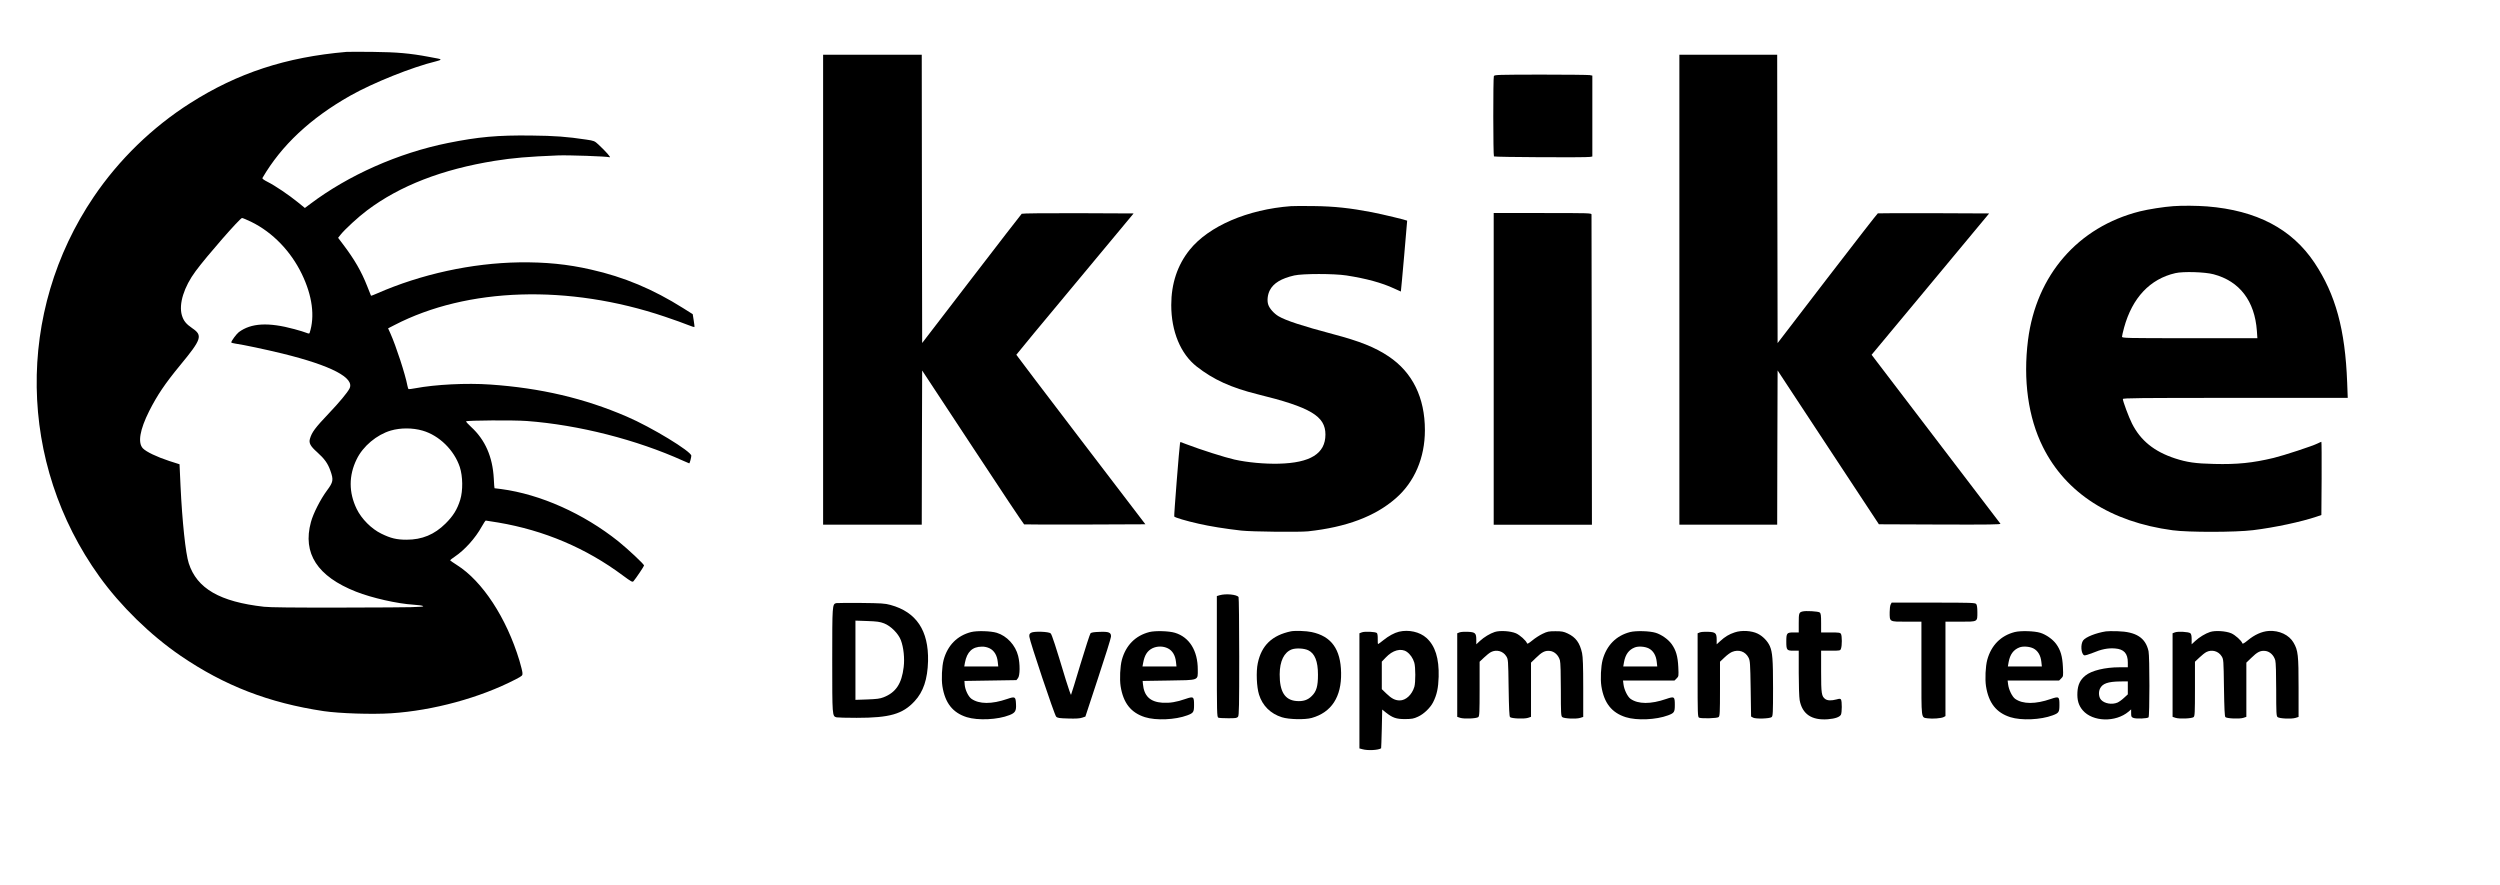 <?xml version="1.0" standalone="no"?>
<!DOCTYPE svg PUBLIC "-//W3C//DTD SVG 20010904//EN"
 "http://www.w3.org/TR/2001/REC-SVG-20010904/DTD/svg10.dtd">
<svg version="1.0" xmlns="http://www.w3.org/2000/svg"
 width="3016pt" height="1068pt" viewBox="0 0 3016 1068"
 preserveAspectRatio="xMidYMid meet">

<g transform="translate(0,1068) scale(0.1,-0.1)"
fill="#000000" stroke="none">
<path d="M4180 10054 c-730 -63 -1313 -254 -1885 -618 -457 -290 -859 -681
-1163 -1129 -943 -1392 -917 -3213 67 -4582 256 -356 615 -707 981 -957 529
-361 1065 -568 1725 -667 190 -28 584 -41 814 -26 507 33 1072 187 1501 409
82 43 85 46 83 78 -1 18 -18 86 -37 150 -156 515 -447 958 -753 1151 -46 29
-83 55 -83 58 0 3 26 23 57 44 118 79 249 224 324 361 23 41 45 74 49 74 5 0
73 -11 152 -24 553 -94 1058 -308 1500 -637 106 -78 118 -85 131 -70 30 35
127 180 127 189 0 16 -197 200 -310 291 -421 336 -941 568 -1413 631 -43 5
-80 10 -81 10 -2 0 -6 53 -9 118 -14 261 -104 466 -273 621 -37 34 -64 64 -61
68 13 12 576 16 734 4 624 -47 1322 -225 1886 -480 38 -17 70 -31 72 -31 6 0
25 72 25 92 0 52 -483 346 -780 473 -510 220 -1038 344 -1645 386 -287 20
-662 1 -906 -45 -41 -8 -77 -12 -80 -10 -4 2 -10 21 -14 41 -24 132 -138 481
-205 630 l-28 62 76 39 c880 456 2101 494 3262 102 113 -38 238 -83 279 -100
41 -16 76 -28 78 -26 3 2 -1 39 -8 80 l-12 76 -116 73 c-364 229 -712 375
-1111 465 -283 65 -549 91 -865 87 -574 -9 -1185 -142 -1716 -375 -39 -17 -72
-30 -73 -28 -1 2 -21 53 -45 113 -71 181 -155 326 -293 508 l-59 78 31 39 c49
62 216 216 317 291 397 299 909 497 1543 599 221 35 393 50 761 65 126 5 587
-11 624 -22 21 -6 -46 70 -136 154 -46 42 -51 45 -146 59 -233 35 -378 46
-663 49 -408 5 -638 -16 -1006 -90 -599 -121 -1200 -388 -1662 -736 l-64 -48
-86 70 c-110 89 -274 200 -364 245 -46 23 -66 39 -62 47 229 393 578 720 1058
992 276 156 746 345 1039 416 59 14 67 25 24 32 -17 3 -70 13 -117 22 -223 42
-384 56 -665 59 -154 2 -300 2 -325 0z m-1144 -2053 c253 -125 472 -351 605
-626 127 -262 160 -512 94 -712 -3 -9 -12 -9 -39 2 -19 8 -83 28 -143 44 -316
86 -524 74 -672 -36 -29 -23 -91 -106 -91 -124 0 -4 21 -10 48 -14 103 -15
358 -69 568 -120 590 -145 877 -294 810 -423 -25 -49 -125 -169 -247 -297
-170 -179 -207 -230 -230 -309 -15 -51 6 -89 87 -161 90 -81 129 -136 160
-224 39 -110 35 -136 -41 -238 -78 -105 -167 -279 -194 -382 -103 -377 78
-655 544 -839 190 -75 497 -145 693 -157 123 -8 160 -24 60 -26 -35 -1 -76 -3
-93 -4 -16 -2 -399 -4 -850 -5 -558 -1 -852 2 -920 10 -533 60 -810 220 -908
525 -38 117 -79 506 -99 930 l-12 264 -125 40 c-149 49 -277 110 -317 152 -64
67 -37 225 76 450 96 190 190 330 372 551 261 316 276 361 148 448 -76 52
-106 90 -126 157 -39 136 25 342 167 533 132 179 535 640 559 640 8 0 61 -22
116 -49z m2062 -2516 c201 -58 381 -235 449 -439 37 -113 39 -285 5 -396 -36
-116 -85 -195 -177 -286 -134 -133 -283 -195 -470 -195 -120 0 -191 17 -305
73 -119 58 -238 177 -297 298 -96 198 -97 403 0 600 76 157 242 296 412 346
117 34 262 34 383 -1z"/>
<path d="M9930 7185 l0 -2835 595 0 595 0 2 930 3 930 610 -926 c335 -510 614
-928 620 -930 5 -2 337 -3 736 -2 l727 3 -779 1020 c-428 561 -778 1022 -778
1025 0 3 318 388 708 855 l707 850 -669 3 c-399 1 -674 -2 -681 -7 -6 -5 -279
-358 -606 -784 l-595 -775 -3 1739 -2 1739 -595 0 -595 0 0 -2835z"/>
<path d="M20260 7185 l0 -2835 590 0 590 0 2 930 3 931 153 -233 c85 -128 360
-546 611 -928 l458 -695 738 -3 c591 -2 736 0 728 10 -11 14 -1392 1824 -1491
1955 l-63 83 709 852 709 853 -666 3 c-366 1 -671 0 -677 -2 -6 -2 -280 -355
-610 -784 l-599 -781 -3 1740 -2 1739 -590 0 -590 0 0 -2835z"/>
<path d="M18022 9762 c-10 -24 -9 -959 1 -969 10 -9 1116 -15 1160 -6 l27 5 0
488 0 488 -32 6 c-18 3 -283 6 -590 6 -519 -1 -559 -2 -566 -18z"/>
<path d="M15575 8193 c-524 -39 -993 -241 -1223 -527 -147 -183 -222 -407
-222 -666 0 -318 112 -589 307 -742 202 -158 415 -255 733 -334 640 -157 820
-264 820 -486 0 -230 -181 -343 -565 -352 -171 -4 -377 15 -533 50 -109 24
-411 120 -580 185 l-72 27 -5 -21 c-8 -43 -74 -871 -69 -878 8 -13 146 -54
294 -87 134 -31 321 -61 515 -83 129 -14 694 -20 805 -9 462 50 809 180 1058
398 227 197 352 490 352 822 0 393 -149 697 -437 890 -164 110 -348 184 -675
270 -365 97 -564 162 -654 215 -54 32 -109 93 -124 140 -16 47 -8 121 19 173
44 86 138 143 295 179 102 23 480 23 629 0 239 -37 429 -89 575 -157 45 -21
82 -38 82 -37 4 14 77 853 76 855 -8 7 -293 76 -426 102 -261 50 -452 71 -700
74 -124 2 -247 1 -275 -1z"/>
<path d="M26220 8193 c-116 -8 -305 -38 -405 -63 -745 -188 -1249 -767 -1349
-1552 -61 -480 2 -935 180 -1291 277 -556 819 -904 1564 -1004 191 -26 759
-25 970 1 262 32 584 101 770 164 l55 19 3 441 c1 243 0 442 -3 442 -3 0 -24
-9 -46 -20 -58 -30 -406 -144 -529 -174 -254 -61 -441 -80 -719 -73 -226 5
-327 20 -472 67 -252 83 -416 216 -519 421 -38 75 -110 268 -110 295 0 12 199
14 1356 14 l1357 0 -7 188 c-24 636 -139 1059 -394 1442 -273 409 -698 632
-1296 680 -120 9 -301 11 -406 3z m485 -822 c314 -83 496 -322 522 -683 l6
-88 -817 0 c-770 0 -816 1 -816 18 0 9 11 59 25 110 99 360 313 587 619 657
94 22 358 14 461 -14z"/>
<path d="M18020 6230 l0 -1880 593 0 592 0 -2 1862 c-2 1025 -3 1871 -3 1881
0 16 -35 17 -590 17 l-590 0 0 -1880z"/>
<path d="M14713 3499 l-33 -10 0 -730 c0 -685 1 -730 18 -737 9 -4 63 -7 120
-7 91 0 105 2 118 19 12 17 14 132 14 725 0 388 -4 711 -8 718 -20 31 -153 44
-229 22z"/>
<path d="M10087 3404 c-46 -14 -47 -23 -47 -689 0 -676 0 -675 52 -689 13 -3
122 -6 243 -6 399 0 555 45 699 201 106 114 156 265 162 484 8 368 -141 592
-453 677 -69 19 -109 21 -358 24 -154 1 -288 0 -298 -2z m578 -244 c82 -32
172 -122 203 -203 33 -87 47 -218 34 -325 -24 -200 -94 -306 -243 -364 -43
-17 -84 -22 -196 -26 l-143 -5 0 478 0 478 143 -5 c116 -4 153 -9 202 -28z"/>
<path d="M22809 3388 c-7 -13 -12 -54 -12 -93 0 -119 -7 -115 203 -115 l180 0
0 -564 c0 -633 -6 -589 76 -602 58 -8 164 0 192 15 l22 12 0 569 0 570 179 0
c214 0 206 -4 206 115 0 55 -5 87 -14 98 -12 15 -61 17 -517 17 l-503 0 -12
-22z"/>
<path d="M21745 3303 c-42 -11 -45 -21 -45 -139 l0 -114 -65 0 c-79 0 -85 -8
-85 -110 0 -102 6 -110 85 -110 l65 0 0 -268 c0 -150 5 -294 11 -328 31 -169
145 -246 341 -231 87 7 141 26 157 55 13 25 14 161 1 182 -7 12 -16 13 -55 2
-62 -16 -106 -15 -134 4 -46 33 -51 65 -51 334 l0 250 115 0 c115 0 116 0 125
26 13 34 13 150 0 175 -10 17 -22 19 -125 19 l-115 0 0 114 c0 93 -3 116 -17
127 -16 14 -168 23 -208 12z"/>
<path d="M11716 3055 c-168 -43 -284 -160 -332 -336 -21 -79 -28 -232 -15
-317 32 -203 124 -320 294 -374 136 -42 375 -31 515 25 70 27 84 51 79 134 -4
89 -11 93 -105 61 -188 -65 -339 -64 -433 2 -38 28 -76 108 -81 170 l-3 45
313 5 314 5 19 24 c25 31 26 173 2 268 -32 129 -136 242 -258 279 -73 22 -236
27 -309 9z m224 -197 c55 -28 89 -85 97 -163 l6 -55 -205 0 -205 0 8 46 c25
130 89 192 204 193 34 1 66 -7 95 -21z"/>
<path d="M13866 3055 c-168 -43 -284 -160 -332 -336 -21 -79 -28 -232 -15
-317 32 -203 124 -320 294 -374 133 -42 366 -32 510 22 75 28 82 39 82 126 0
101 -6 105 -103 72 -108 -38 -190 -51 -277 -46 -150 10 -224 80 -237 228 l-3
35 311 5 c377 6 354 -3 354 133 0 227 -101 390 -275 443 -73 22 -236 27 -309
9z m224 -197 c55 -28 89 -85 97 -163 l6 -55 -205 0 -205 0 8 43 c17 94 50 145
111 176 58 28 130 28 188 -1z"/>
<path d="M15575 3064 c-229 -48 -356 -170 -401 -384 -22 -102 -14 -289 15
-380 42 -134 139 -230 276 -273 85 -27 278 -31 360 -8 238 67 360 254 354 545
-5 285 -118 441 -356 491 -63 14 -201 18 -248 9z m208 -229 c79 -38 117 -133
117 -295 0 -138 -18 -201 -74 -256 -49 -50 -106 -68 -188 -61 -138 12 -201
114 -200 322 1 160 53 266 147 301 52 18 148 13 198 -11z"/>
<path d="M16877 3059 c-55 -13 -126 -52 -189 -103 -31 -25 -59 -46 -63 -46 -3
0 -5 27 -4 60 1 36 -3 66 -10 73 -16 16 -149 22 -183 8 l-28 -11 0 -694 0
-695 38 -10 c64 -18 193 -11 224 12 1 1 5 107 8 234 l5 233 43 -35 c83 -65
126 -80 232 -80 83 1 103 4 157 29 69 31 147 106 181 172 46 90 64 174 68 309
6 223 -42 374 -147 469 -81 73 -214 103 -332 75z m94 -242 c41 -28 75 -77 91
-131 16 -54 16 -240 1 -291 -29 -97 -103 -165 -177 -165 -55 0 -99 23 -160 82
l-56 54 0 166 0 166 48 50 c82 88 184 116 253 69z"/>
<path d="M18033 3056 c-58 -19 -129 -62 -180 -109 l-43 -40 0 55 c0 80 -13 92
-102 96 -40 2 -85 -1 -100 -7 l-28 -11 0 -504 0 -504 36 -12 c46 -15 196 -9
218 9 14 12 16 55 16 341 l0 327 53 50 c29 28 67 58 85 67 65 33 144 12 183
-50 24 -39 24 -41 29 -381 4 -251 8 -345 17 -354 18 -18 172 -24 217 -9 l36
12 0 327 0 327 58 56 c74 73 112 92 171 85 54 -6 103 -52 120 -114 7 -23 11
-161 11 -354 0 -282 2 -318 17 -330 21 -18 165 -25 215 -10 l38 12 0 352 c0
264 -4 369 -14 418 -27 124 -76 191 -174 237 -49 23 -70 27 -147 27 -80 0 -97
-3 -155 -31 -36 -17 -92 -53 -124 -80 -43 -35 -61 -45 -64 -35 -11 33 -86 100
-134 121 -66 28 -194 36 -255 16z"/>
<path d="M19666 3055 c-168 -43 -284 -160 -332 -336 -21 -79 -28 -232 -15
-317 32 -203 124 -320 294 -374 133 -42 366 -32 510 22 75 28 82 39 82 126 0
101 -6 105 -103 72 -187 -65 -339 -64 -431 1 -36 26 -77 109 -85 174 l-6 47
311 0 310 0 26 26 c25 25 25 27 20 137 -6 129 -28 205 -82 279 -41 56 -122
113 -191 134 -71 22 -236 27 -308 9z m224 -197 c55 -28 89 -85 97 -163 l6 -55
-205 0 -205 0 9 52 c17 93 58 149 129 177 44 18 122 12 169 -11z"/>
<path d="M20928 3051 c-68 -22 -119 -53 -175 -105 l-43 -39 0 55 c0 80 -13 92
-102 96 -40 2 -85 -1 -100 -7 l-28 -11 0 -505 c0 -472 1 -506 18 -513 32 -13
218 -8 235 7 15 12 17 49 17 341 l0 327 55 52 c30 29 70 58 90 66 81 34 162 6
200 -70 18 -37 20 -66 25 -375 l5 -334 25 -14 c33 -17 200 -12 223 7 15 12 17
49 17 350 0 344 -7 434 -39 507 -27 60 -85 120 -147 150 -73 36 -194 43 -276
15z"/>
<path d="M24306 3055 c-168 -43 -284 -160 -332 -336 -21 -79 -28 -232 -15
-317 32 -203 124 -320 294 -374 133 -42 366 -32 510 22 75 28 82 39 82 126 0
101 -6 105 -103 72 -187 -65 -339 -64 -431 1 -36 26 -77 109 -85 174 l-6 47
311 0 310 0 26 26 c25 25 25 27 20 137 -6 129 -28 205 -82 279 -41 56 -122
113 -191 134 -71 22 -236 27 -308 9z m224 -197 c55 -28 89 -85 97 -163 l6 -55
-205 0 -205 0 9 52 c17 93 58 149 129 177 44 18 122 12 169 -11z"/>
<path d="M25405 3063 c-119 -19 -241 -67 -273 -108 -35 -45 -27 -166 13 -181
8 -3 53 10 100 29 106 45 187 61 271 54 107 -8 154 -60 154 -169 l0 -58 -99 0
c-177 0 -340 -40 -414 -101 -62 -51 -90 -110 -95 -199 -5 -95 13 -159 64 -219
120 -140 396 -148 553 -16 l31 27 0 -46 c0 -41 3 -48 28 -57 32 -13 167 -8
182 7 14 14 14 735 0 798 -36 162 -149 235 -375 241 -60 2 -123 1 -140 -2z
m265 -682 l0 -78 -46 -42 c-25 -24 -61 -49 -79 -57 -67 -28 -157 -12 -198 34
-27 30 -33 92 -13 134 30 62 95 85 244 87 l92 1 0 -79z"/>
<path d="M26663 3056 c-58 -19 -129 -62 -180 -109 l-43 -40 0 61 c0 43 -5 63
-16 73 -21 17 -150 24 -186 10 l-28 -11 0 -504 0 -504 36 -12 c46 -15 196 -9
218 9 14 12 16 55 16 341 l0 327 53 50 c29 28 67 58 85 67 65 33 144 12 183
-50 24 -39 24 -41 29 -381 4 -251 8 -345 17 -354 18 -18 172 -24 217 -9 l36
12 0 327 0 327 58 56 c74 73 112 92 171 85 54 -6 103 -52 120 -114 7 -23 11
-161 11 -354 0 -282 2 -318 17 -330 21 -18 165 -25 215 -10 l38 12 0 355 c0
392 -6 446 -60 540 -53 94 -174 151 -301 142 -83 -6 -170 -45 -253 -114 -43
-35 -61 -45 -64 -35 -11 33 -86 100 -134 121 -66 28 -194 36 -255 16z"/>
<path d="M12440 3047 c-20 -11 -24 -20 -22 -48 4 -53 302 -941 323 -964 16
-17 36 -20 146 -23 89 -3 140 0 168 10 l39 13 153 465 c85 256 155 480 156
499 3 51 -25 63 -141 58 -64 -2 -96 -7 -106 -17 -7 -8 -62 -177 -122 -375 -59
-198 -110 -363 -113 -367 -3 -4 -31 77 -63 180 -124 411 -168 547 -183 561
-21 21 -200 28 -235 8z"/>
</g>
</svg>
